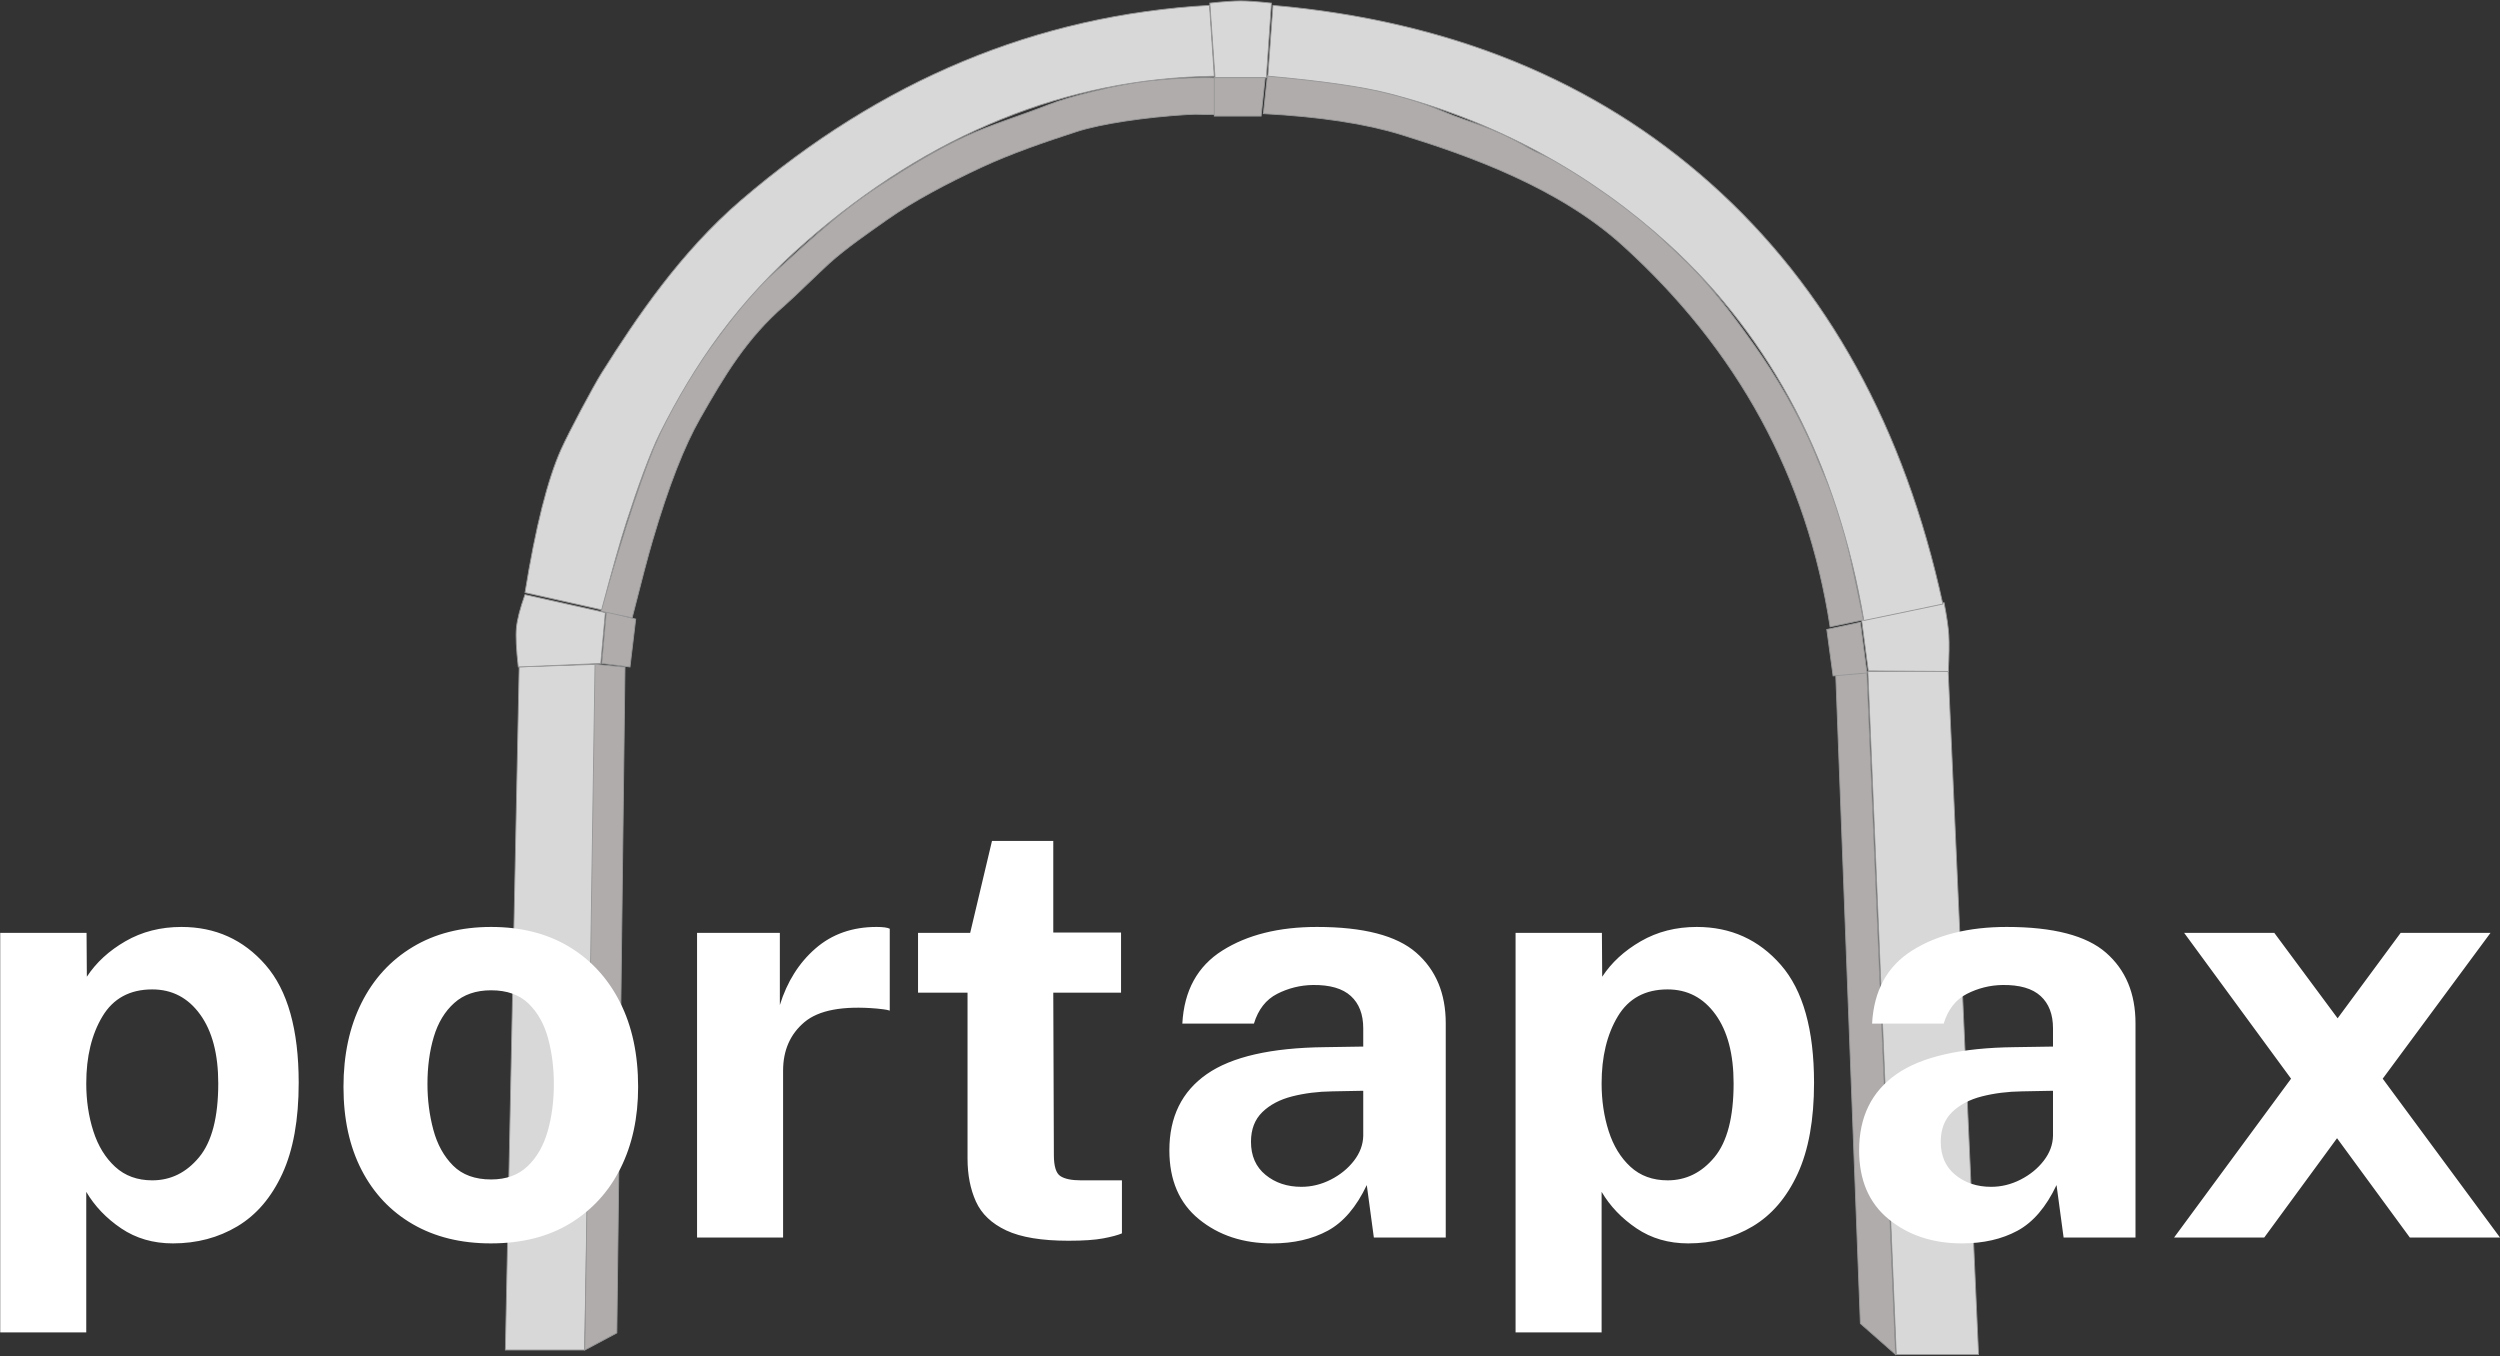 <?xml version="1.0" encoding="UTF-8"?>
<svg width="2800px" height="1519px" viewBox="0 0 2800 1519" version="1.1" xmlns="http://www.w3.org/2000/svg" xmlns:xlink="http://www.w3.org/1999/xlink">
    <rect x="0" y="0" width="2800" height="1519" fill="#333333" stroke="none"/>
    <title>portapax-logo-wit</title>
    <g id="Page-1" stroke="none" stroke-width="1" fill="none" fill-rule="evenodd">
        <g id="portapax-logo-wit" transform="translate(0.25, 1)" fill-rule="nonzero">
            <g id="Group" transform="translate(565.75, 0)" stroke="#979797">
                <polygon id="Path" fill="#D8D8D8" points="88.719 1511 103 743 15.457 745.916 3.74989493e-14 1511"></polygon>
                <polygon id="Path-2" fill="#B1ACAC" points="89 1511 124.868 1491.867 134 746.209 100.424 743"></polygon>
                <path d="M21.939,665 L112,685.086 L106.861,742.116 L14.44,746 C12.191,726.167 11.497,711.602 12.357,702.306 C13.218,693.01 16.412,680.575 21.939,665 Z" id="Path-4" fill="#D8D8D8"></path>
                <polygon id="Path-3" fill="#B1ACAC" points="113.2 684 146 692.408 139.604 746 108 742.046"></polygon>
                <path d="M141.972,691 C152.162,650.616 159.73,621.987 164.675,605.113 C182.961,542.728 200.598,498.306 218.12,467.578 C244.952,420.537 270.193,377.767 312.496,341.287 C322.647,332.535 351.282,304.316 362.887,293.814 C381.669,276.819 407.614,259.043 427.817,244.776 C456.655,224.414 494.866,204.244 532.745,186.556 C566.002,171.029 604.431,157.855 640.171,146.253 C666.846,137.594 717.012,130.113 763.968,127.303 C778.15,126.454 779.906,127.618 795.938,127.303 L796,86.305 C786.745,85.79 775.941,86.024 767.214,86.305 C751.569,86.809 731.189,88.457 722.304,89.38 C712.056,90.446 702.655,92.163 694.758,93.566 C681.069,95.997 670.349,98.45 656.428,101.882 C638.525,106.297 621.475,111.18 608.433,116.311 C576.669,128.808 544.819,138.314 515.588,151.616 C481.945,166.928 448.819,187.709 421.295,205.553 C367.291,240.572 327.6,281.292 300.317,304.943 C278.019,324.276 254.779,354.349 234.015,382.333 C212.762,410.983 190.899,446.012 172.697,485.86 C155.991,522.443 134.088,588.326 107,683.508 L141.972,691 Z" id="Path-5" fill="#B1ACAC"></path>
                <path d="M794,84.377 L788.647,5 C595.922,15.767 421.065,88.495 264.076,223.183 C196.45,281.203 147.159,354.3 107.849,416.71 C98.404,431.705 71.053,483.115 62.502,502.131 C47.303,535.936 33.802,589.471 22,662.737 L107.838,682 C119.665,637.473 128.956,604.754 135.712,583.844 C147.464,547.471 162.109,506.474 173.264,484.213 C211.796,407.318 259.898,336.908 336.863,269.874 C476.071,148.628 628.45,86.796 794,84.377 Z" id="Path-6" fill="#D8D8D8"></path>
                <path d="M794.84,86 L852.312,86 L858,2.469 C842.852,0.823 831.352,0 823.5,0 C815.648,0 804.148,0.823 789,2.469 L794.84,86 Z" id="Path-7" fill="#D8D8D8"></path>
                <polygon id="Path-8" fill="#B1ACAC" points="794 86 794 129 846.435 129 851 86"></polygon>
                <polygon id="Path-9" fill="#D8D8D8" points="1557.835 1516 1526 751 1615.985 751 1650 1516"></polygon>
                <polygon id="Path-10" fill="#B1ACAC" points="1524.797 751 1490 754.303 1517.598 1481.292 1557 1516"></polygon>
                <polygon id="Path-11" fill="#B1ACAC" points="1480 703.986 1487.037 756 1525 752.736 1517.652 696"></polygon>
                <path d="M1526.505,750.417 L1616.162,751 C1617.067,732.846 1617.239,719.255 1616.678,710.225 C1616.117,701.196 1614.35,689.121 1611.379,674 L1519,693.509 L1526.505,750.417 Z" id="Path-12" fill="#D8D8D8"></path>
                <path d="M1483.714,701 C1458.069,533.282 1380.52,390.815 1251.069,273.601 C1179.271,208.59 1078.059,172.904 1003.448,149.796 C963.507,137.426 912.024,129.589 849,126.285 L853.49,84 C933.245,88.668 998.277,101.721 1048.584,123.16 C1084.387,138.418 1102.726,139.329 1147.89,165.707 C1155.282,170.024 1165.776,173.804 1175.491,178.937 C1194.214,188.831 1213.959,201.002 1230.48,212.452 C1269.023,239.168 1295.943,267.398 1314.423,284.265 C1346.029,313.111 1374.826,351.817 1399.702,386.977 C1420.181,415.922 1450.048,463.569 1470.555,515.673 C1476.512,530.806 1487.951,553.826 1495.327,579.185 C1501.376,599.983 1509.934,637.995 1521,693.22 L1483.714,701 Z" id="Path-13" fill="#B1ACAC"></path>
                <path d="M854,84.274 L859.724,5 C1057.004,22.259 1220.632,88.971 1350.609,205.136 C1480.585,321.3 1567.049,478.105 1610,675.549 L1521.498,694 C1491.802,519.227 1418.913,378.824 1302.834,272.792 C1217.413,194.764 1110.87,134.994 989.134,103.747 C960.005,96.27 914.96,89.779 854,84.274 Z" id="Path-14" fill="#D8D8D8"></path>
            </g>
            <g id="text-1-link" transform="translate(0, 940.82)" fill="#FFFFFF">
                <path d="M96.36,550.44 L96.36,393.03 C105.82,409.09 118.855,422.73 135.465,433.95 C152.075,445.17 171.38,450.78 193.38,450.78 C220.22,450.78 244.31,444.4 265.65,431.64 C286.99,418.88 303.765,399.245 315.975,372.735 C328.185,346.225 334.29,312.29 334.29,270.93 C334.29,211.31 321.915,167.31 297.165,138.93 C272.415,110.55 241.01,96.36 202.95,96.36 C179.63,96.36 158.73,101.695 140.25,112.365 C121.77,123.035 107.36,136.29 97.02,152.13 L97.02,152.13 L96.69,102.96 L0,102.96 L0,550.44 L96.36,550.44 Z M170.28,380.16 C153.56,380.16 139.7,375.1 128.7,364.98 C117.7,354.86 109.56,341.55 104.28,325.05 C99,308.55 96.36,290.73 96.36,271.59 C96.36,241.67 102.41,216.645 114.51,196.515 C126.61,176.385 145.2,166.32 170.28,166.32 C192.5,166.32 210.375,175.67 223.905,194.37 C237.435,213.07 244.2,238.81 244.2,271.59 C244.2,309.43 237.05,336.985 222.75,354.255 C208.45,371.525 190.96,380.16 170.28,380.16 Z M549.45,450.78 C584.21,450.78 613.855,443.3 638.385,428.34 C662.915,413.38 681.725,392.755 694.815,366.465 C707.905,340.175 714.45,309.87 714.45,275.55 C714.45,239.03 707.685,207.405 694.155,180.675 C680.625,153.945 661.595,133.21 637.065,118.47 C612.535,103.73 583.44,96.36 549.78,96.36 C516.12,96.36 486.86,103.84 462,118.8 C437.14,133.76 418,154.66 404.58,181.5 C391.16,208.34 384.45,239.69 384.45,275.55 C384.45,311.41 391.215,342.43 404.745,368.61 C418.275,394.79 437.415,415.03 462.165,429.33 C486.915,443.63 516.01,450.78 549.45,450.78 Z M549.78,379.17 C531.74,379.17 517.55,374 507.21,363.66 C496.87,353.32 489.5,339.955 485.1,323.565 C480.7,307.175 478.5,290.07 478.5,272.25 C478.5,252.89 480.865,235.29 485.595,219.45 C490.325,203.61 497.97,190.96 508.53,181.5 C519.09,172.04 532.84,167.31 549.78,167.31 C567.6,167.31 581.625,172.315 591.855,182.325 C602.085,192.335 609.345,205.315 613.635,221.265 C617.925,237.215 620.07,254.21 620.07,272.25 C620.07,291.39 617.76,309.045 613.14,325.215 C608.52,341.385 601.04,354.42 590.7,364.32 C580.36,374.22 566.72,379.17 549.78,379.17 Z M876.81,444.18 L876.81,257.4 C876.81,234.52 884.785,216.37 900.735,202.95 C916.685,189.53 943.69,184.47 981.75,187.77 C983.95,187.99 986.425,188.265 989.175,188.595 C991.925,188.925 994.29,189.42 996.27,190.08 L996.27,190.08 L996.27,98.34 C993.63,97.02 988.68,96.36 981.42,96.36 C954.36,96.36 931.59,104.39 913.11,120.45 C894.63,136.51 881.32,157.63 873.18,183.81 L873.18,183.81 L873.18,102.96 L780.45,102.96 L780.45,444.18 L876.81,444.18 Z M1196.58,447.81 C1213.08,447.81 1226.005,446.93 1235.355,445.17 C1244.705,443.41 1251.69,441.54 1256.31,439.56 L1256.31,439.56 L1256.31,380.16 L1210.44,380.16 C1199.88,380.16 1192.18,378.565 1187.34,375.375 C1182.5,372.185 1180.08,364.32 1180.08,351.78 L1180.08,351.78 L1179.42,169.95 L1255.32,169.95 L1255.32,102.63 L1179.42,102.63 L1179.42,0 L1110.78,0 L1086.36,102.96 L1027.95,102.96 L1027.95,169.95 L1083.39,169.95 L1083.39,355.74 C1083.39,374 1086.525,390.06 1092.795,403.92 C1099.065,417.78 1110.395,428.56 1126.785,436.26 C1143.175,443.96 1166.44,447.81 1196.58,447.81 Z M1424.61,450.78 C1448.59,450.78 1469.325,446.05 1486.815,436.59 C1504.305,427.13 1518.88,410.08 1530.54,385.44 L1530.54,385.44 L1538.46,444.18 L1618.98,444.18 L1618.98,204.27 C1618.98,170.83 1607.98,144.485 1585.98,125.235 C1563.98,105.985 1526.91,96.36 1474.77,96.36 C1432.09,96.36 1396.78,105.16 1368.84,122.76 C1340.9,140.36 1325.94,167.64 1323.96,204.6 L1323.96,204.6 L1404.15,204.6 C1408.99,188.76 1417.68,177.65 1430.22,171.27 C1442.76,164.89 1456.07,161.59 1470.15,161.37 C1489.29,161.15 1503.48,165.275 1512.72,173.745 C1521.96,182.215 1526.58,194.26 1526.58,209.88 L1526.58,209.88 L1526.58,230.34 L1483.68,231 C1423.4,231.66 1379.29,241.725 1351.35,261.195 C1323.41,280.665 1309.44,309.1 1309.44,346.5 C1309.44,379.94 1320.495,405.68 1342.605,423.72 C1364.715,441.76 1392.05,450.78 1424.61,450.78 Z M1457.28,387.42 C1441.44,387.42 1428.075,382.965 1417.185,374.055 C1406.295,365.145 1400.85,352.77 1400.85,336.93 C1400.85,323.07 1405.085,312.015 1413.555,303.765 C1422.025,295.515 1433.19,289.63 1447.05,286.11 C1460.91,282.59 1475.87,280.72 1491.93,280.5 L1491.93,280.5 L1526.58,279.84 L1526.58,330.33 C1526.36,340.23 1522.895,349.525 1516.185,358.215 C1509.475,366.905 1500.84,373.945 1490.28,379.335 C1479.72,384.725 1468.72,387.42 1457.28,387.42 Z M1793.55,550.44 L1793.55,393.03 C1803.01,409.09 1816.045,422.73 1832.655,433.95 C1849.265,445.17 1868.57,450.78 1890.57,450.78 C1917.41,450.78 1941.5,444.4 1962.84,431.64 C1984.18,418.88 2000.955,399.245 2013.165,372.735 C2025.375,346.225 2031.48,312.29 2031.48,270.93 C2031.48,211.31 2019.105,167.31 1994.355,138.93 C1969.605,110.55 1938.2,96.36 1900.14,96.36 C1876.82,96.36 1855.92,101.695 1837.44,112.365 C1818.96,123.035 1804.55,136.29 1794.21,152.13 L1794.21,152.13 L1793.88,102.96 L1697.19,102.96 L1697.19,550.44 L1793.55,550.44 Z M1867.47,380.16 C1850.75,380.16 1836.89,375.1 1825.89,364.98 C1814.89,354.86 1806.75,341.55 1801.47,325.05 C1796.19,308.55 1793.55,290.73 1793.55,271.59 C1793.55,241.67 1799.6,216.645 1811.7,196.515 C1823.8,176.385 1842.39,166.32 1867.47,166.32 C1889.69,166.32 1907.565,175.67 1921.095,194.37 C1934.625,213.07 1941.39,238.81 1941.39,271.59 C1941.39,309.43 1934.24,336.985 1919.94,354.255 C1905.64,371.525 1888.15,380.16 1867.47,380.16 Z M2197.14,450.78 C2221.12,450.78 2241.855,446.05 2259.345,436.59 C2276.835,427.13 2291.41,410.08 2303.07,385.44 L2303.07,385.44 L2310.99,444.18 L2391.51,444.18 L2391.51,204.27 C2391.51,170.83 2380.51,144.485 2358.51,125.235 C2336.51,105.985 2299.44,96.36 2247.3,96.36 C2204.62,96.36 2169.31,105.16 2141.37,122.76 C2113.43,140.36 2098.47,167.64 2096.49,204.6 L2096.49,204.6 L2176.68,204.6 C2181.52,188.76 2190.21,177.65 2202.75,171.27 C2215.29,164.89 2228.6,161.59 2242.68,161.37 C2261.82,161.15 2276.01,165.275 2285.25,173.745 C2294.49,182.215 2299.11,194.26 2299.11,209.88 L2299.11,209.88 L2299.11,230.34 L2256.21,231 C2195.93,231.66 2151.82,241.725 2123.88,261.195 C2095.94,280.665 2081.97,309.1 2081.97,346.5 C2081.97,379.94 2093.025,405.68 2115.135,423.72 C2137.245,441.76 2164.58,450.78 2197.14,450.78 Z M2229.81,387.42 C2213.97,387.42 2200.605,382.965 2189.715,374.055 C2178.825,365.145 2173.38,352.77 2173.38,336.93 C2173.38,323.07 2177.615,312.015 2186.085,303.765 C2194.555,295.515 2205.72,289.63 2219.58,286.11 C2233.44,282.59 2248.4,280.72 2264.46,280.5 L2264.46,280.5 L2299.11,279.84 L2299.11,330.33 C2298.89,340.23 2295.425,349.525 2288.715,358.215 C2282.005,366.905 2273.37,373.945 2262.81,379.335 C2252.25,384.725 2241.25,387.42 2229.81,387.42 Z M2535.72,444.18 L2617.23,332.97 L2698.74,444.18 L2799.72,444.18 L2668.38,266.31 L2789.16,102.96 L2688.51,102.96 L2617.89,198.66 L2546.94,102.96 L2445.96,102.96 L2565.75,266.31 L2434.74,444.18 L2535.72,444.18 Z" id="portapax"></path>
            </g>
        </g>
    </g>
</svg>